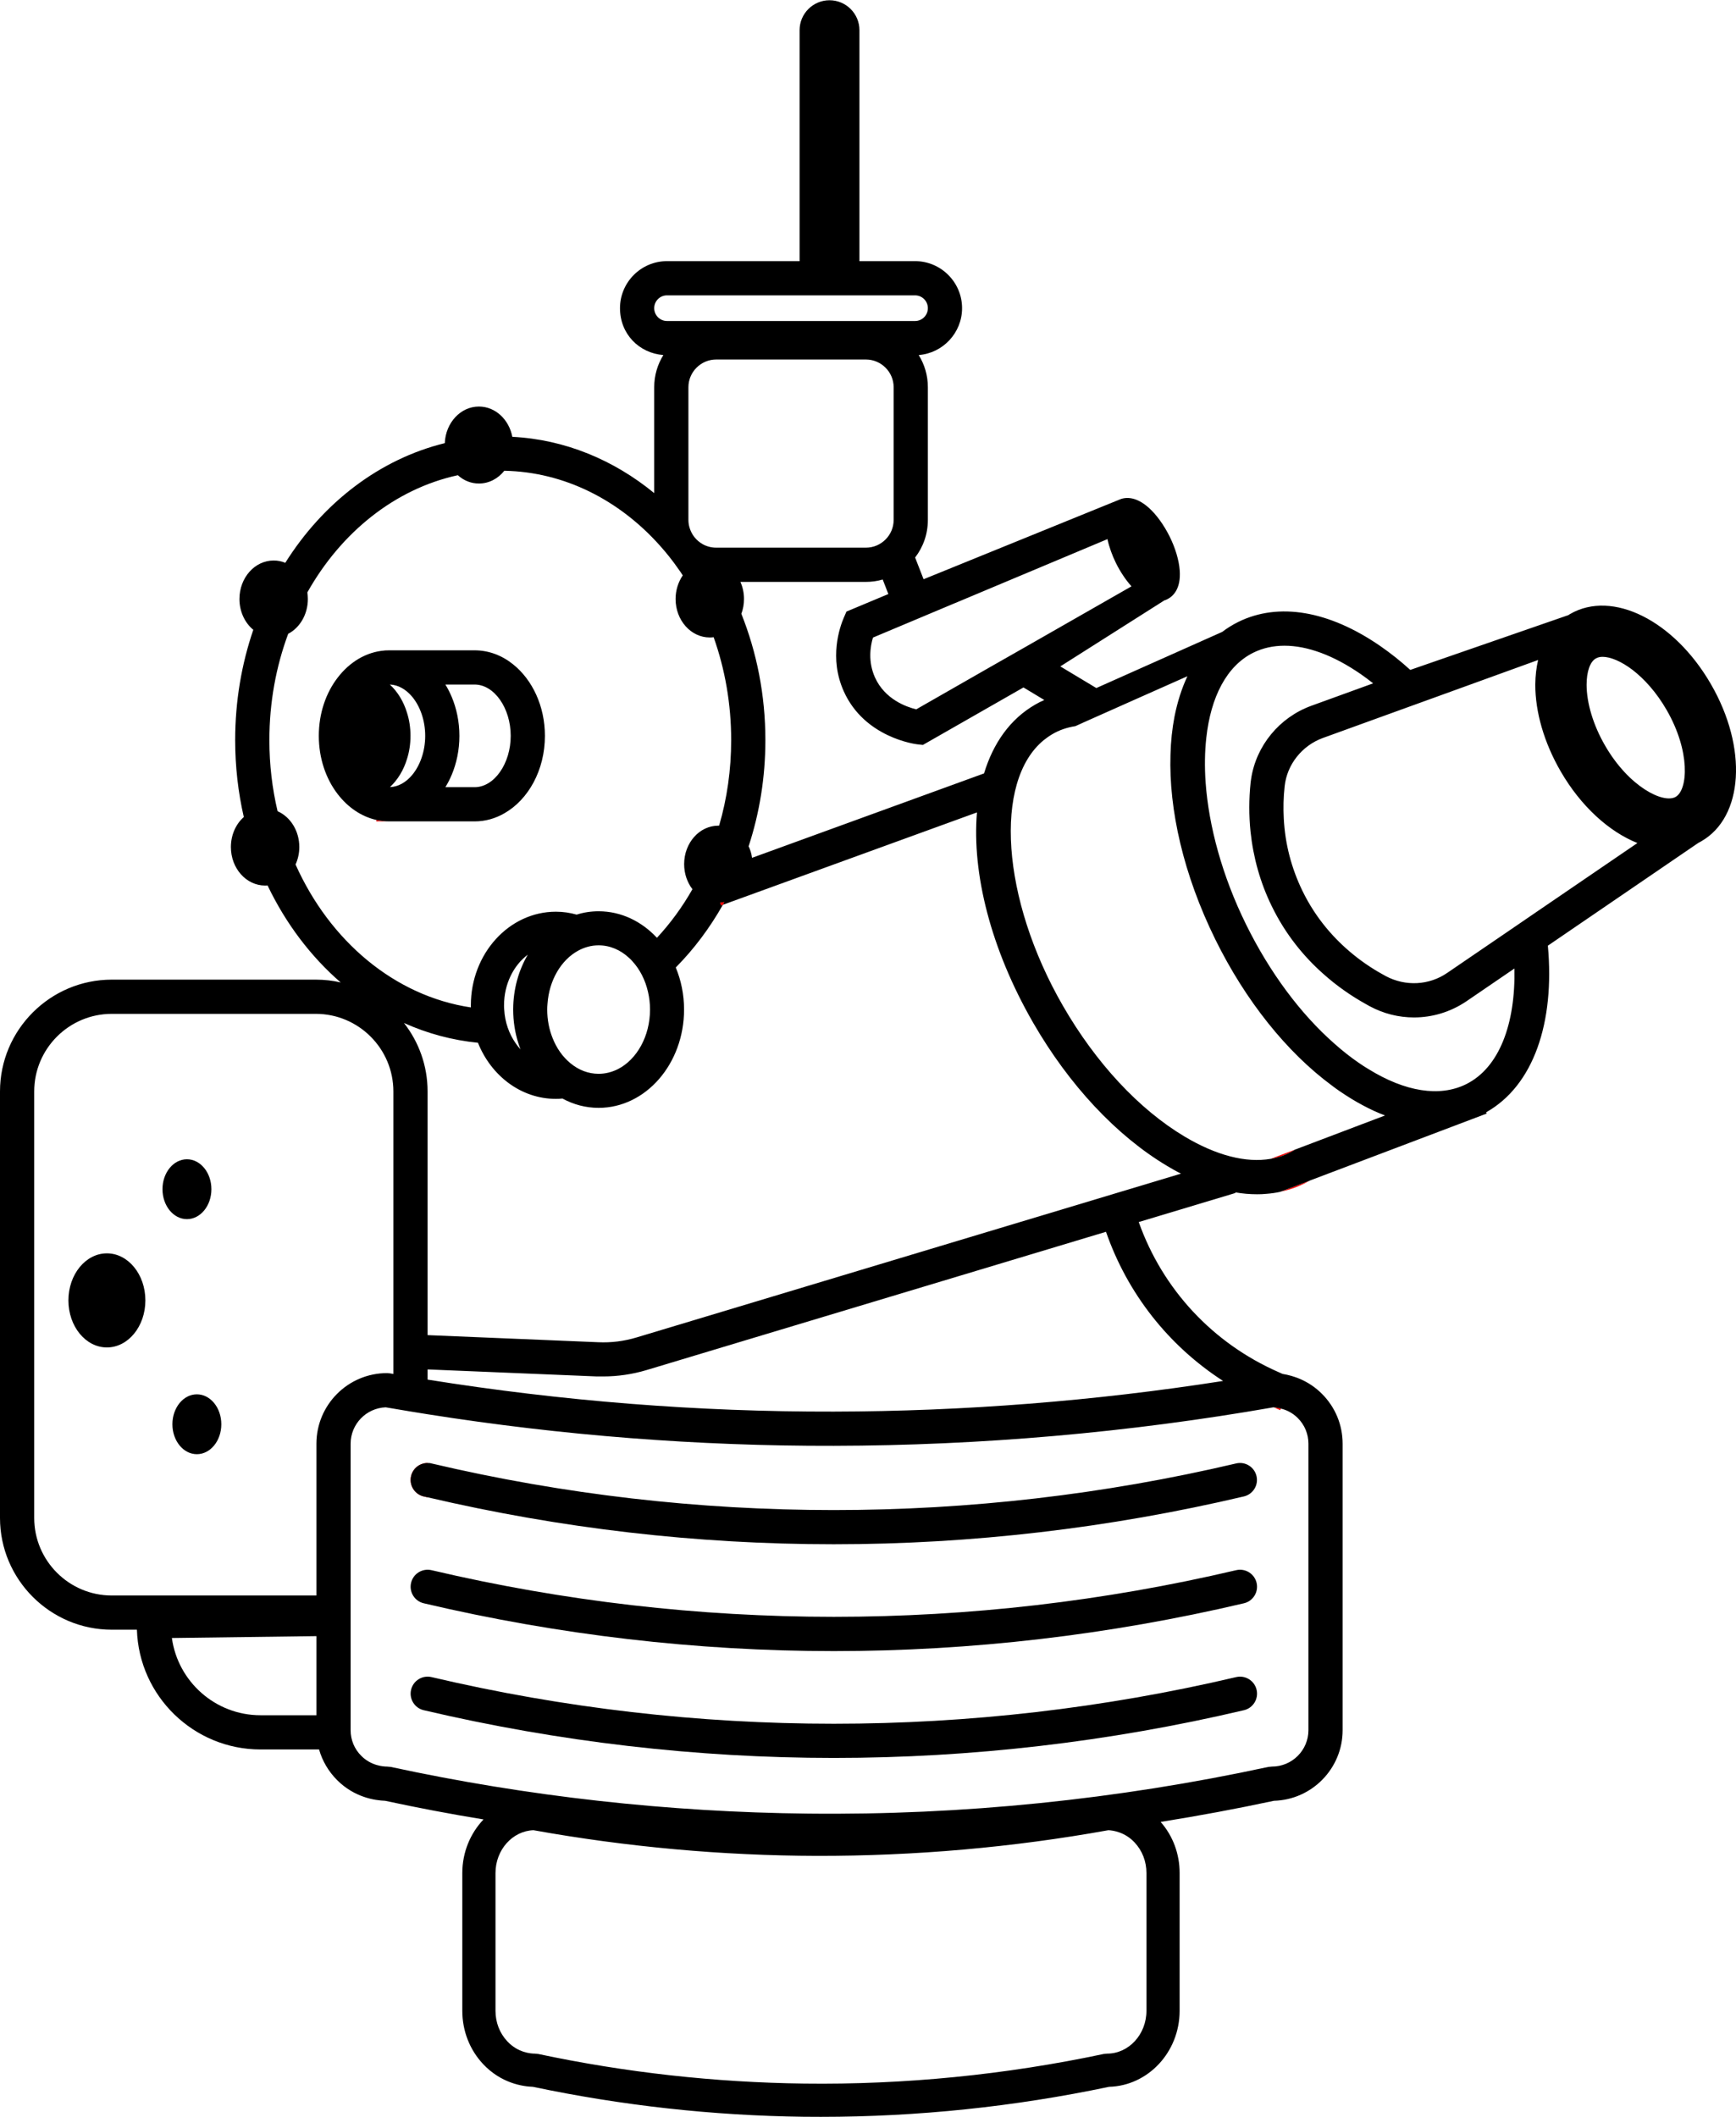 <?xml version="1.0" encoding="UTF-8"?>
<svg xmlns="http://www.w3.org/2000/svg" viewBox="0 0 203 247.45" width="187" height="228"><defs><style>.d{fill:red;}</style></defs><g id="a"/><g id="b"><g id="c"><g><path class="d" d="M84.2,105.49l.12,.34,.21-.08c.06-.11,.12-.21,.18-.32-.16,.03-.34,.05-.51,.06Z"/><path class="d" d="M45.6,80.01s-.07-.01-.1-.01h.1Z"/><path class="d" d="M45.6,91.99h-.1s.07,.01,.1,0Z"/><path class="d" d="M48.07,172.54c-.25,1.06,.41,2.13,1.48,2.38,.15,.04,.3,.07,.45,.1v-4.01c-.9,0-1.72,.61-1.93,1.53Z"/><path class="d" d="M149.74,139.29c1.2-.24,2.33-.67,3.39-1.28l-3.39,1.28Zm-23.16-54.8h.02l.02-.02-.04,.02Z"/><path class="d" d="M151.41,134.38c-.07,.05-.14,.1-.22,.14-.79,.46-1.66,.77-2.6,.93l2.82-1.07Z"/><path class="d" d="M84.71,105.43c-.06,.11-.12,.21-.18,.32l-.21,.08-.12-.34c.17-.01,.35-.03,.51-.06Z"/><path class="d" d="M149.78,164.65l-.08,.18-.73-.32c.2,0,.48,.05,.81,.14Z"/><path d="M145.45,174.92c-15.75,3.71-31.89,5.59-47.95,5.59s-31.89-1.84-47.5-5.49c-.15-.03-.3-.06-.45-.1-1.07-.25-1.73-1.32-1.48-2.38,.21-.92,1.03-1.53,1.93-1.53,.15,0,.3,0,.45,.05,30.93,7.27,63.17,7.27,94.1,0,1.06-.25,2.13,.41,2.38,1.48,.25,1.06-.41,2.13-1.48,2.38Z"/><path d="M97.5,193c-16.06,0-32.19-1.88-47.95-5.59-1.07-.25-1.73-1.32-1.48-2.39,.25-1.07,1.32-1.73,2.39-1.48,30.93,7.27,63.17,7.27,94.09,0,1.06-.25,2.14,.41,2.39,1.48s-.41,2.14-1.48,2.39c-15.76,3.71-31.89,5.59-47.95,5.59Z"/><path d="M97.5,205.49c-16.06,0-32.19-1.88-47.95-5.58-1.07-.25-1.73-1.32-1.48-2.39s1.32-1.73,2.39-1.48c30.93,7.27,63.16,7.27,94.09,0,1.06-.25,2.14,.41,2.39,1.48s-.41,2.14-1.48,2.39c-15.76,3.71-31.9,5.58-47.95,5.58Z"/><path d="M164.91,78.29c-1.14-1.04-2.32-1.97-3.52-2.8-5.99-4.13-11.88-5.13-16.59-2.81-.68,.34-1.31,.73-1.9,1.18h-.01l-14.69,6.55-4.21-2.53,12.17-7.72c.11-.03,.22-.07,.33-.13,.62-.3,1.63-1.15,1.46-3.39-.09-1.19-.51-2.6-1.18-3.95-.68-1.36-1.54-2.55-2.43-3.35-1.62-1.45-2.87-1.23-3.51-.93l-22.83,9.28-.99-2.54c.94-1.22,1.49-2.74,1.49-4.39v-15.52c0-1.38-.39-2.66-1.07-3.76,2.83-.22,5.07-2.6,5.07-5.48,0-3.03-2.47-5.5-5.5-5.5h-6.5V3.5c0-1.93-1.57-3.5-3.5-3.5s-3.5,1.57-3.5,3.5V30.5h-15.5c-3.03,0-5.5,2.47-5.5,5.5s2.24,5.26,5.07,5.48c-.68,1.1-1.07,2.38-1.07,3.76v12.38c-4.72-3.87-10.43-6.27-16.59-6.58-.39-2.03-1.99-3.54-3.91-3.54-2.14,0-3.89,1.89-3.99,4.28-7.63,1.87-14.24,6.97-18.65,13.99-.42-.18-.88-.27-1.36-.27-2.21,0-4,2.01-4,4.5,0,1.48,.64,2.8,1.62,3.6-1.37,4-2.12,8.35-2.12,12.9,0,3.1,.35,6.12,1.01,8.99-.92,.81-1.51,2.08-1.51,3.51,0,2.49,1.79,4.5,4,4.5,.1,0,.19,0,.29-.01,2.12,4.44,5.05,8.31,8.55,11.34-.94-.22-1.91-.33-2.91-.33H13.07c-7.2,0-13.07,5.87-13.07,13.07v49.86c0,7.2,5.87,13.07,13.07,13.07h2.94c.24,7.76,6.63,14,14.45,14h6.85c.38,1.34,1.1,2.57,2.11,3.58,2.03,2.04,4.45,2.38,5.61,2.42,3.81,.82,7.65,1.55,11.51,2.18-1.53,1.61-2.48,3.82-2.48,6.27v16.1c0,2.36,.87,4.57,2.44,6.24,2.11,2.24,4.63,2.61,5.82,2.65,10.39,2.19,21.04,3.37,31.66,3.5,.67,.01,1.34,.01,2.01,.01,11.29,0,22.62-1.18,33.69-3.51,4.57-.12,8.26-4.06,8.26-8.89v-16.1c0-2.24-.78-4.34-2.22-5.98,4.44-.71,8.86-1.53,13.25-2.47,4.45-.12,8.03-3.78,8.03-8.25v-33.49c0-2.21-.86-4.28-2.42-5.84-1.54-1.54-3.3-2.11-4.57-2.32h-.02l-.47-.21c-7.71-3.38-13.57-9.69-16.36-17.55l11.31-3.4-.02-.07c.86,.15,1.71,.22,2.54,.22,.37,0,.73-.01,1.09-.05h.01c.53-.04,1.05-.11,1.56-.22l.09-.03,3.39-1.28,.06-.03,20.65-7.82-.06-.15c5.57-3.13,8.04-10.52,7.22-19.48l17.63-12.04h.01c.11-.05,.2-.11,.31-.17,4.93-2.84,5.43-10.91,1.12-18.36-4.3-7.45-11.53-11.06-16.46-8.21-.07,.04-.14,.08-.2,.13l-18.5,6.41Zm-53.24-7.81h.01l17.82-7.48c.2,.93,.55,1.89,.99,2.79,.49,.99,1.12,1.95,1.82,2.73l-12.25,7-4.32,2.46-8.6,4.92c-1.14-.28-3.66-1.16-4.82-3.72-.84-1.86-.55-3.65-.24-4.67l4.64-1.95,4.95-2.08Zm-24.98,1.25c.2-.53,.31-1.12,.31-1.73,0-.72-.15-1.4-.42-2h14.67c.68,0,1.34-.09,1.97-.28l.66,1.7-4.9,2.05-.32,.74c-.44,1.03-1.76,4.69,.02,8.61,2.43,5.38,8.34,6.14,8.59,6.17l.65,.07,11.76-6.72,2.44,1.47c-.36,.15-.72,.33-1.06,.53-2.92,1.68-4.91,4.49-5.99,8.05l-27.13,9.87c-.06-.48-.2-.93-.4-1.35,1.27-3.87,1.96-8.05,1.96-12.41,0-5.27-1.01-10.27-2.81-14.77Zm-2.94-7.73c-.58,0-1.12-.15-1.6-.42-.72-.41-1.27-1.09-1.51-1.9-.09-.29-.14-.6-.14-.92v-15.52c0-1.78,1.46-3.24,3.25-3.24h17.5c1.79,0,3.25,1.46,3.25,3.24v15.52c0,1.78-1.46,3.24-3.25,3.24h-17.5Zm-7.25-28c0-.83,.67-1.5,1.5-1.5h29c.83,0,1.5,.67,1.5,1.5s-.67,1.5-1.5,1.5h-29c-.83,0-1.5-.67-1.5-1.5ZM34.56,101.04h0c.28-.62,.44-1.31,.44-2.04,0-1.91-1.05-3.53-2.54-4.19-.63-2.65-.96-5.44-.96-8.31,0-4.41,.78-8.61,2.2-12.43,1.36-.71,2.3-2.27,2.3-4.07,0-.26-.02-.52-.06-.77,3.95-7.03,10.25-12.1,17.59-13.7h.01c.68,.62,1.54,.97,2.46,.97,1.18,0,2.24-.57,2.97-1.49,7.03,.13,13.44,3.43,18.18,8.73,.77,.86,1.5,1.77,2.17,2.74,.18,.25,.36,.5,.52,.76-.52,.76-.84,1.72-.84,2.76,0,2.49,1.79,4.5,4,4.5,.15,0,.3-.01,.45-.03,1.32,3.71,2.05,7.77,2.05,12.03,0,3.49-.49,6.86-1.41,10h-.09c-2.21,0-4,2.01-4,4.5,0,1.12,.37,2.15,.97,2.93-1.18,2.08-2.58,3.99-4.15,5.68-1.79-1.92-4.18-3.1-6.82-3.1-.89,0-1.75,.13-2.57,.39-.78-.22-1.59-.34-2.43-.34-5.48,0-9.94,4.91-9.94,10.94v.25c-8.93-1.34-16.5-7.77-20.5-16.71Zm41.45,16.96c0,3.14-1.56,5.84-3.75,6.96-.7,.35-1.46,.55-2.26,.55-1.22,0-2.35-.45-3.3-1.24-.89-.73-1.62-1.75-2.09-2.96-.4-1-.62-2.12-.62-3.31,0-.22,.01-.44,.03-.66,.19-2.78,1.6-5.13,3.56-6.21,.74-.41,1.56-.64,2.42-.64,1.33,0,2.56,.54,3.55,1.46,.14,.12,.27,.24,.38,.38,.88,.95,1.53,2.2,1.85,3.63,.15,.65,.23,1.33,.23,2.04Zm-15.4,3.92c.08,.25,.16,.49,.26,.73-.21-.22-.4-.46-.57-.71-.77-1.1-1.26-2.46-1.34-3.95-.02-.16-.02-.32-.02-.49,0-2.48,1.11-4.67,2.78-5.92-1.07,1.82-1.7,4.01-1.71,6.37v.05c0,1.38,.21,2.7,.6,3.92Zm-23.61,78.58h-6.54c-5.28,0-9.66-3.94-10.36-9.03l16.9-.22v9.25Zm0-31.74v17.74H13.07c-5,0-9.07-4.07-9.07-9.07v-49.86c0-5,4.07-9.07,9.07-9.07h23.86c5,0,9.07,4.07,9.07,9.07v33.03c-.13-.02-.27-.05-.4-.07l-.34-.03c-4.56,0-8.26,3.7-8.26,8.26Zm97.06,66.29c0,2.76-2.06,5.01-4.6,5.01l-.4,.04c-11.51,2.44-23.31,3.61-35.04,3.46-10.42-.13-20.87-1.29-31.08-3.46l-.4-.04c-.44,0-1.97-.1-3.21-1.43-.9-.95-1.39-2.22-1.39-3.58v-16.1c0-2.71,1.98-4.92,4.44-5.01,10.91,1.96,22.06,2.97,33.14,3,11.43,.02,22.87-.98,34.09-3,.58,.03,1.94,.23,3.06,1.43,.9,.95,1.39,2.22,1.39,3.58v16.1Zm14.9-70.54h.01c.2,0,.48,.05,.81,.14,.6,.14,1.33,.46,1.97,1.1,.81,.8,1.25,1.87,1.25,3.01v33.49c0,2.34-1.91,4.25-4.26,4.25l-.42,.04c-17.66,3.81-35.76,5.66-53.8,5.46-16.38-.17-32.81-2-48.84-5.46l-.42-.04c-.42,0-1.86-.09-3.01-1.25-.81-.8-1.25-1.87-1.25-3v-33.49c0-2.3,1.82-4.17,4.1-4.26l.9,.15c1.33,.23,2.67,.45,4,.66,15.68,2.48,31.61,3.73,47.5,3.69,17.18-.03,34.47-1.54,51.4-4.5,.02,0,.04,0,.06,.01Zm-5.95-3.09c-15.03,2.35-30.32,3.55-45.51,3.58-15.86,.04-31.82-1.23-47.5-3.74v-1.19l19.79,.82c.25,0,.5,0,.74,0,1.72,0,3.41-.25,5.06-.74l53.74-16.17c2.51,7.22,7.31,13.31,13.68,17.43Zm-68.57-5.09c-1.46,.44-2.96,.63-4.48,.56l-19.96-.83v-28.49c0-3.01-1.03-5.79-2.76-8,2.72,1.22,5.62,2.01,8.65,2.31,1.54,3.86,5.04,6.56,9.11,6.56,.26,0,.52-.01,.77-.04,1.28,.7,2.72,1.09,4.23,1.09,5.51,0,9.99-5.15,9.99-11.49,0-1.76-.35-3.43-.97-4.92,2.12-2.14,3.97-4.61,5.51-7.33l-.21,.08-.12-.34c.17-.01,.35-.03,.51-.06-.06,.11-.12,.21-.18,.32l29.71-10.8c-.6,7.09,1.6,15.97,6.59,24.62,4.19,7.26,9.74,13.19,15.63,16.7,.55,.33,1.09,.64,1.64,.91l-63.66,19.15Zm84.09-24.65l-7.12,2.7c-.07,.05-.14,.1-.22,.14-.79,.46-1.66,.77-2.6,.93h-.01c-2.87,.5-6.35-.39-10.07-2.61-5.31-3.17-10.36-8.59-14.21-15.27-7.23-12.53-8.11-26.25-2.26-31.06,.32-.26,.66-.5,1.02-.71,.81-.48,1.71-.78,2.66-.93h.02l.84-.38,.04-.02,6.22-2.77,6.01-2.67c-.67,1.43-1.17,3.01-1.51,4.72-.27,1.41-.43,2.9-.47,4.46-.2,6.42,1.52,14.03,5.25,21.6,3.52,7.14,8.34,13.18,13.65,17.09,.28,.21,.56,.42,.84,.61,.92,.63,1.84,1.2,2.75,1.68,.87,.47,1.74,.87,2.6,1.19l-3.43,1.3Zm12.9-4.95c-3.08,1.52-7.11,.89-11.42-1.78-.38-.22-.75-.47-1.13-.73-.96-.66-1.9-1.4-2.82-2.22-3.98-3.49-7.58-8.33-10.35-13.95-2.79-5.66-4.36-11.48-4.73-16.6-.13-1.84-.1-3.6,.08-5.22,.52-4.76,2.37-8.41,5.51-9.96,1.1-.54,2.32-.81,3.63-.81,2.68,0,5.73,1.12,8.92,3.32,.49,.34,.97,.7,1.45,1.08l-7.22,2.62c-3.75,1.36-6.47,4.68-7.05,8.56-.02,.14-.04,.29-.06,.44-.2,1.92-.2,3.83-.01,5.7,.32,3.04,1.14,5.98,2.47,8.7,1.63,3.36,3.79,5.94,5.99,7.9h0c1.68,1.51,3.38,2.65,4.89,3.5,.2,.12,.4,.23,.59,.33,1.63,.88,3.41,1.31,5.18,1.31,2.15,0,4.28-.64,6.13-1.89l5.61-3.83c.14,6.47-1.77,11.61-5.66,13.53Zm8.92-20.61l-3.67,2.51-7.46,5.09c-2.12,1.45-4.87,1.59-7.17,.37-1.17-.63-2.51-1.46-3.86-2.57-2.14-1.75-4.31-4.15-5.89-7.4-1.29-2.66-2.03-5.49-2.18-8.44-.07-1.24-.04-2.5,.1-3.78,.27-2.55,2.03-4.77,4.49-5.66l9.22-3.34,4.09-1.48,11.84-4.29c-.21,.89-.32,1.85-.33,2.87-.01,3.22,1.04,6.81,2.95,10.12,2.39,4.14,5.69,7.09,8.99,8.41l-11.12,7.59Zm15.6-12.99c-1.43,.83-5.47-1.15-8.27-6.01-1.37-2.37-2.15-4.96-2.15-7.1,0-1.54,.41-2.69,1.08-3.07,.21-.12,.47-.19,.79-.19,.9,0,2.17,.51,3.52,1.54,1.34,1.04,2.76,2.58,3.96,4.66,2.81,4.86,2.5,9.34,1.07,10.17Z"/><polygon class="d" points="126.62 84.47 126.6 84.5 126.58 84.49 126.62 84.47"/><path class="d" d="M45.5,92h0Zm0,0h0Zm0,0h0Zm0,0h0Zm0,0h0Zm0,0h0Zm0,0h0Zm0,0h0Zm0,0h0Zm0,0h0Zm.09-12h-.09s.07,0,.1,.01h0Zm-.09,11.99h0Zm0,0h0Zm0,0h0Zm0,0h0Zm0,0h0Zm0,0h0Zm0,0h0Zm0,0h0Zm0,0h0Zm0,0h0Z"/><path class="d" d="M45.5,96h-1.5v-.17c.49,.11,.99,.17,1.5,.17Z"/><path class="d" d="M45.5,76c-.17,0-.34,.01-.5,.02v-.02h.5Z"/><path d="M60,77.64c-1.29-1.04-2.84-1.64-4.5-1.64h-10c-.17,0-.34,.01-.5,.02-2.18,.16-4.12,1.35-5.52,3.18-1.37,1.78-2.2,4.17-2.2,6.8s.83,5.02,2.2,6.8c1.18,1.54,2.75,2.63,4.52,3.03,.49,.11,.99,.17,1.5,.17h10c1.25,0,2.44-.34,3.5-.96,2.79-1.6,4.72-5.05,4.72-9.04,0-3.49-1.48-6.57-3.72-8.36Zm-11.81,12.94c-.71,.85-1.62,1.38-2.59,1.41h-.1s.07,.01,.1,0c.89-.83,1.59-1.96,1.99-3.28,.27-.84,.41-1.75,.41-2.71s-.14-1.87-.41-2.71c-.4-1.32-1.1-2.45-1.99-3.28-.03-.01-.07-.01-.1-.01h.1c.97,.04,1.88,.57,2.59,1.42,.93,1.11,1.53,2.77,1.53,4.58s-.6,3.47-1.53,4.58Zm7.31,1.42h-3.42c.27-.44,.52-.92,.73-1.42,.58-1.37,.91-2.93,.91-4.58s-.33-3.21-.91-4.58c-.21-.5-.46-.98-.73-1.42h3.42c2.29,0,4.22,2.75,4.22,6s-1.93,6-4.22,6Z"/><ellipse cx="12.5" cy="152" rx="4.5" ry="5.5"/><ellipse cx="21.86" cy="139" rx="2.86" ry="3.5"/><ellipse cx="23.02" cy="166.48" rx="2.86" ry="3.5"/></g></g></g></svg>
